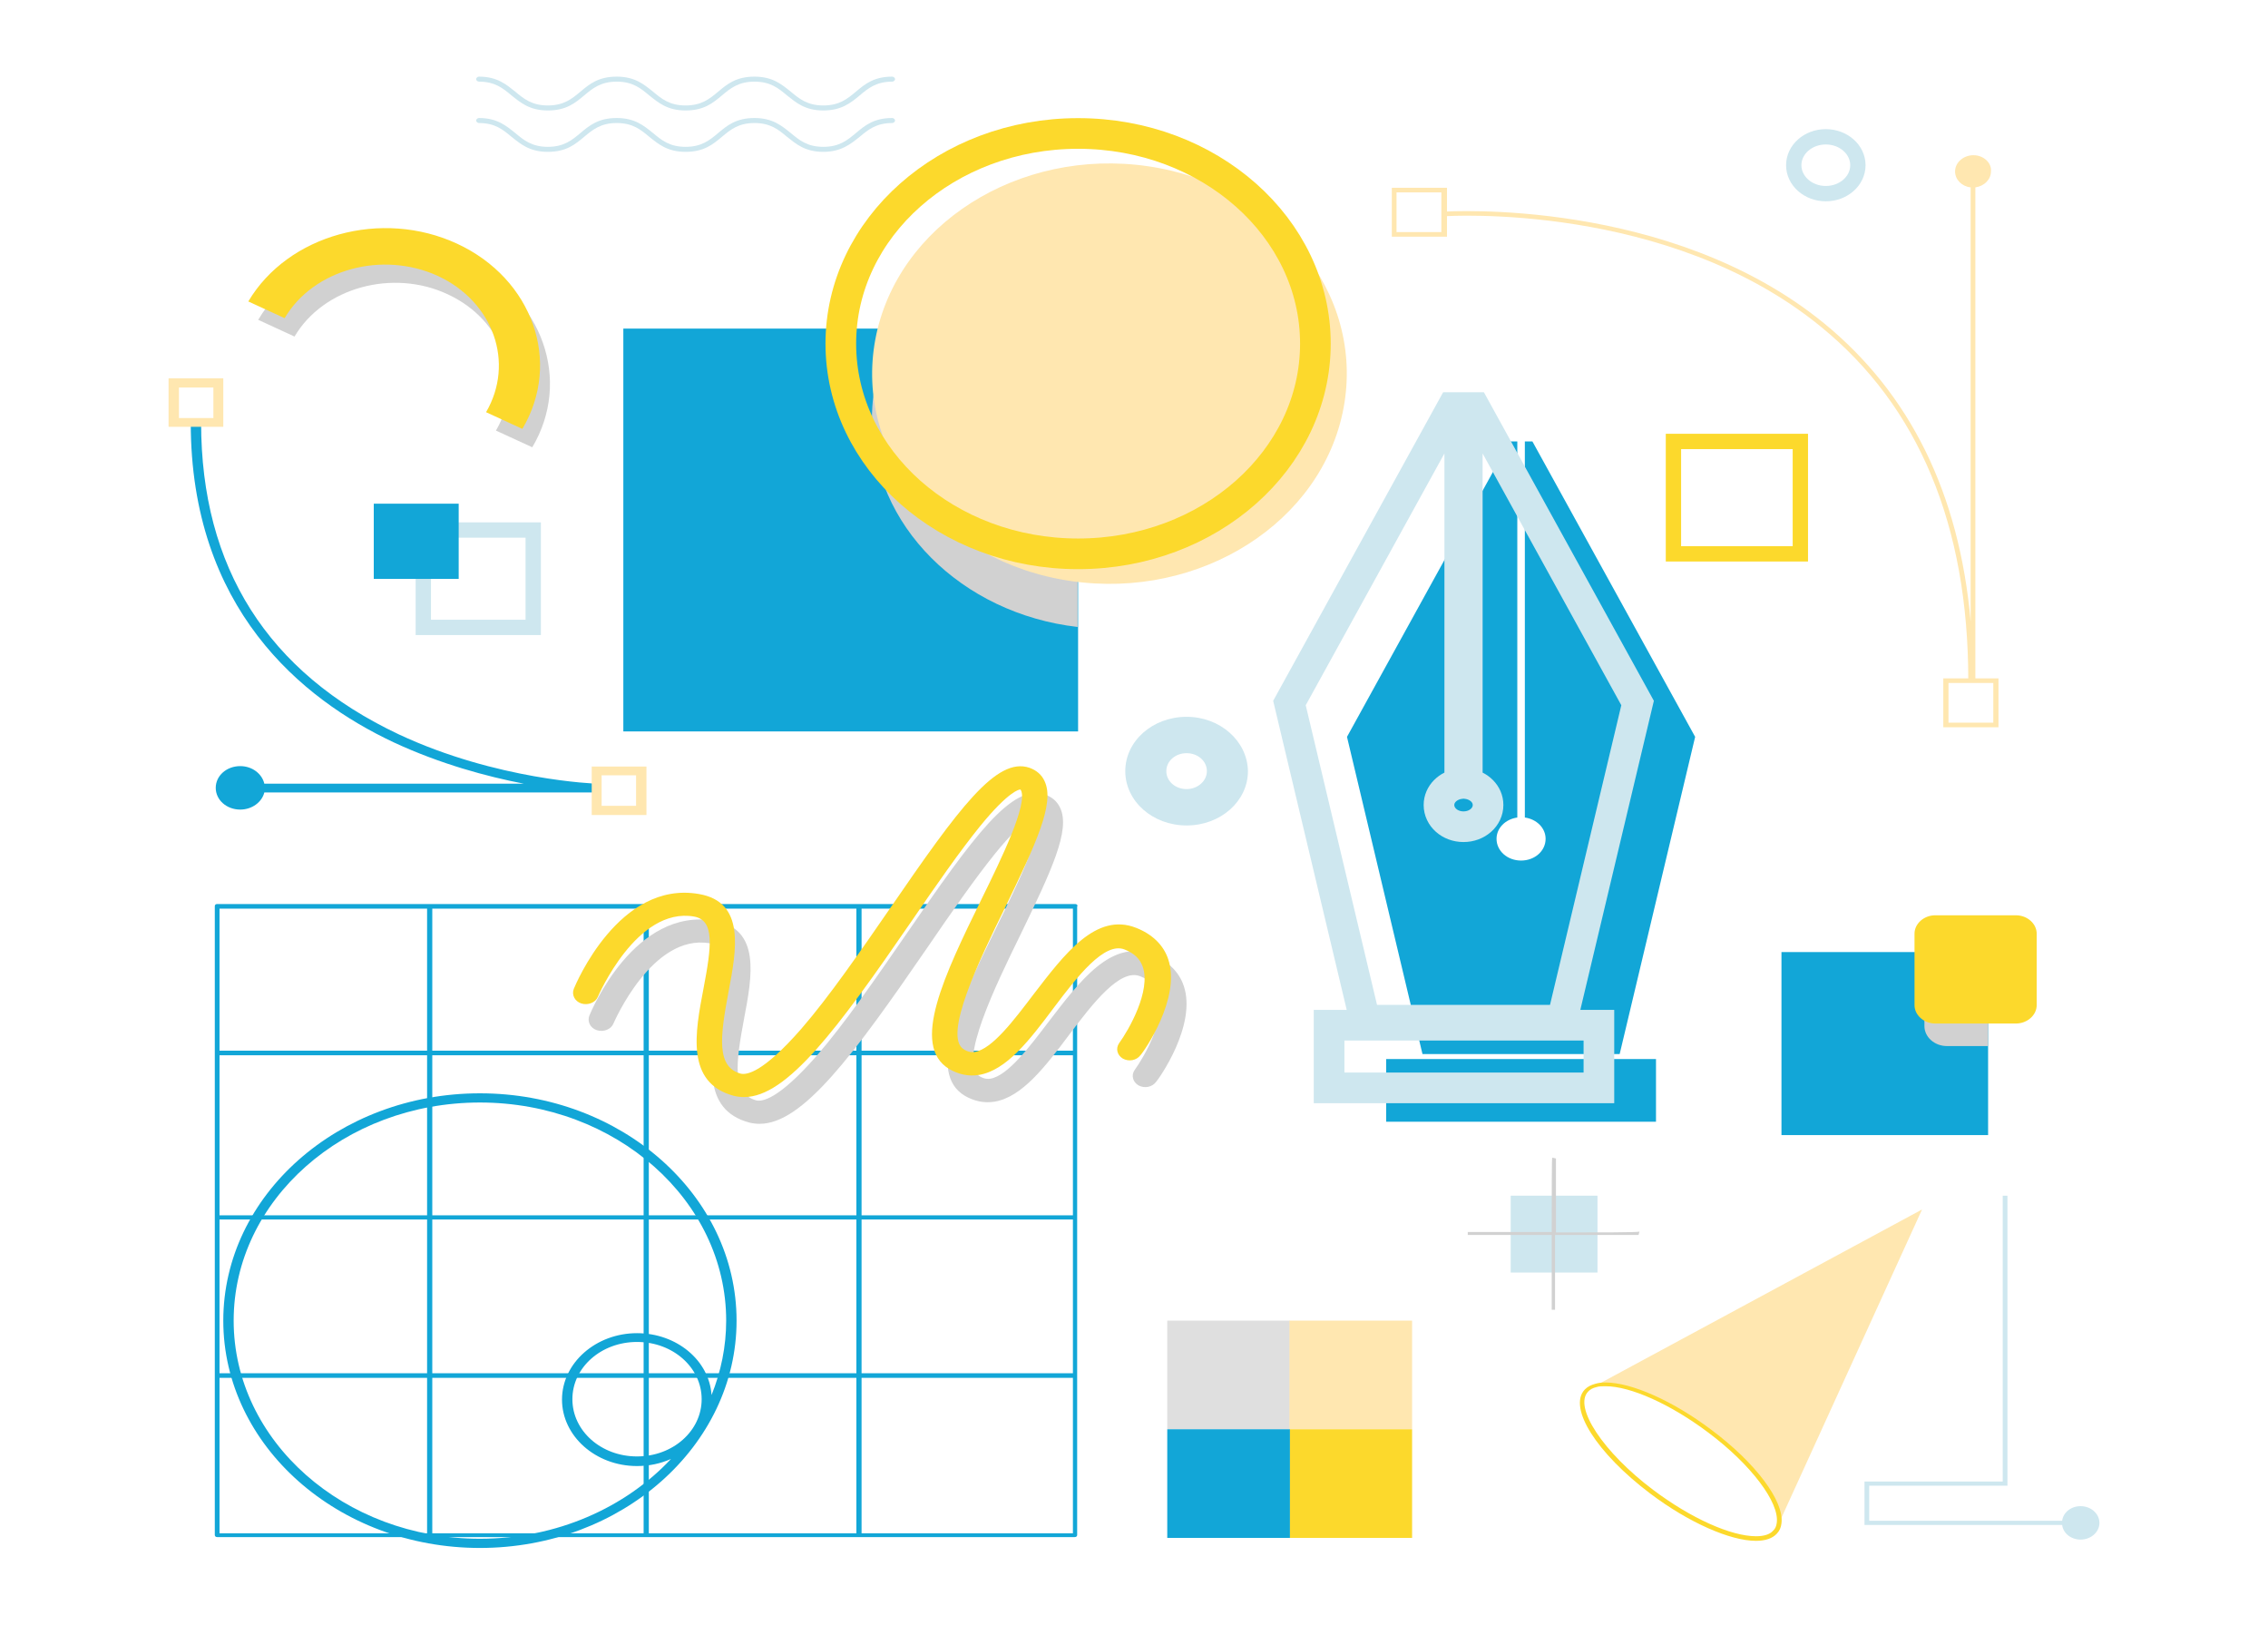 <?xml version="1.0" encoding="UTF-8"?> <svg xmlns="http://www.w3.org/2000/svg" width="148" height="106" viewBox="0 0 148 106" fill="none"> <path d="M108.063 69.1H90.455V73.19H108.063V69.1Z" fill="#12A6D7"></path> <path d="M99.998 28.802H99.505V53.341C100.275 53.45 100.86 54.022 100.86 54.731C100.86 55.522 100.152 56.149 99.259 56.149C98.366 56.149 97.658 55.522 97.658 54.731C97.658 54.022 98.243 53.45 99.013 53.341V28.802H98.52L87.899 48.078L92.825 68.773H99.228H99.29H105.693L110.618 48.078L99.998 28.802Z" fill="#12A6D7"></path> <path d="M104.338 66.892H86.73V70.981H104.338V66.892Z" stroke="#CEE7EF" stroke-width="2" stroke-miterlimit="10"></path> <path d="M96.242 26.594H95.749V51.133C96.519 51.242 97.104 51.814 97.104 52.523C97.104 53.314 96.396 53.941 95.503 53.941C94.61 53.941 93.902 53.314 93.902 52.523C93.902 51.814 94.487 51.242 95.257 51.133V26.594H94.764L84.144 45.87L89.069 66.565H95.472H95.534H101.937L106.862 45.87L96.242 26.594Z" stroke="#CEE7EF" stroke-width="2" stroke-miterlimit="10"></path> <path d="M128.781 10.127C128.134 10.127 127.58 10.59 127.58 11.19C127.58 11.735 128.042 12.171 128.596 12.226V40.554C127.857 32.211 124.656 25.695 119.022 21.087C108.925 12.853 94.364 13.807 94.241 13.807L94.272 14.107C94.425 14.107 108.832 13.153 118.807 21.305C125.21 26.513 128.442 34.283 128.442 44.398H128.596H128.75H128.904V12.226C129.489 12.144 129.92 11.708 129.92 11.19C129.981 10.617 129.427 10.127 128.781 10.127Z" fill="#FFE7B0"></path> <path d="M90.824 15.443H94.425V12.253H90.824V15.443ZM91.132 12.553H94.056V15.143H91.132V12.553Z" fill="#FFE7B0"></path> <path d="M126.811 44.262V47.452H130.412V44.262H126.811ZM130.074 47.152H127.149V44.562H130.074V47.152Z" fill="#FFE7B0"></path> <path d="M70.352 21.44H40.676V47.724H70.352V21.44Z" fill="#12A6D7"></path> <path d="M58.408 21.441C57.453 23.213 56.899 25.231 56.899 27.33C56.899 34.283 62.748 40.035 70.321 40.908V21.414H58.408V21.441Z" fill="#D1D1D1"></path> <path d="M87.677 26.611C89.069 19.137 83.356 12.08 74.918 10.848C66.48 9.615 58.512 14.675 57.12 22.148C55.729 29.622 61.441 36.679 69.88 37.911C78.318 39.144 86.286 34.084 87.677 26.611Z" fill="#FFE7B0"></path> <path d="M70.352 36.136C78.904 36.136 85.837 29.996 85.837 22.422C85.837 14.848 78.904 8.708 70.352 8.708C61.8 8.708 54.868 14.848 54.868 22.422C54.868 29.996 61.8 36.136 70.352 36.136Z" stroke="#FCD92C" stroke-width="2" stroke-miterlimit="10"></path> <path d="M77.433 46.77C75.216 46.77 73.431 48.352 73.431 50.315C73.431 52.278 75.216 53.859 77.433 53.859C79.649 53.859 81.435 52.278 81.435 50.315C81.404 48.352 79.618 46.77 77.433 46.77ZM77.433 51.487C76.694 51.487 76.109 50.969 76.109 50.315C76.109 49.661 76.694 49.143 77.433 49.143C78.171 49.143 78.756 49.661 78.756 50.315C78.756 50.969 78.141 51.487 77.433 51.487Z" fill="#CEE7EF"></path> <path d="M38.952 51.133C38.891 51.133 32.426 50.914 26.023 47.915C17.465 43.88 13.124 37.037 13.124 27.576H12.447C12.447 39.681 19.65 45.598 25.684 48.433C28.732 49.851 31.779 50.669 34.181 51.133H17.249C17.095 50.478 16.449 49.987 15.679 49.987C14.786 49.987 14.078 50.614 14.078 51.405C14.078 52.196 14.786 52.823 15.679 52.823C16.449 52.823 17.095 52.332 17.249 51.705H38.921L38.952 51.133Z" fill="#12A6D7"></path> <path d="M38.614 50.015V53.177H42.185V50.015H38.614ZM41.508 52.578H39.26V50.587H41.508V52.578Z" fill="#FFE7B0"></path> <path d="M11 27.848H14.571V24.686H11V27.848ZM11.677 25.285H13.925V27.276H11.677V25.285Z" fill="#FFE7B0"></path> <path d="M84.174 86.168H76.17V93.256H84.174V86.168Z" fill="#DFDFDF"></path> <path d="M92.147 86.168H84.144V93.256H92.147V86.168Z" fill="#FFE7B0"></path> <path d="M92.147 93.255H84.144V100.344H92.147V93.255Z" fill="#FCD92C"></path> <path d="M84.174 93.255H76.17V100.344H84.174V93.255Z" fill="#12A6D7"></path> <path d="M29.224 19.205C32.857 20.896 34.242 24.876 32.364 28.094L34.735 29.184C37.321 24.822 35.412 19.396 30.487 17.106C25.561 14.816 19.435 16.506 16.849 20.868L19.22 21.959C21.097 18.769 25.623 17.515 29.224 19.205Z" fill="#D1D1D1"></path> <path d="M28.578 18.006C32.211 19.696 33.596 23.677 31.718 26.894L34.088 27.985C36.674 23.622 34.766 18.196 29.84 15.906C24.915 13.616 18.788 15.306 16.203 19.669L18.573 20.759C20.451 17.569 24.945 16.342 28.578 18.006Z" fill="#FCD92C"></path> <path d="M53.728 7.208C52.528 7.208 51.943 6.69 51.358 6.227C50.804 5.763 50.281 5.327 49.234 5.327C48.187 5.327 47.664 5.763 47.11 6.227C46.525 6.718 45.94 7.208 44.739 7.208C43.539 7.208 42.954 6.69 42.369 6.227C41.815 5.763 41.292 5.327 40.245 5.327C39.198 5.327 38.675 5.763 38.121 6.227C37.536 6.718 36.951 7.208 35.751 7.208C34.55 7.208 33.965 6.69 33.38 6.227C32.826 5.763 32.303 5.327 31.256 5.327C31.164 5.327 31.071 5.245 31.071 5.164C31.071 5.082 31.164 5 31.256 5C32.457 5 33.041 5.518 33.626 5.982C34.181 6.445 34.704 6.881 35.751 6.881C36.797 6.881 37.321 6.445 37.875 5.982C38.459 5.491 39.044 5 40.245 5C41.446 5 42.031 5.518 42.615 5.982C43.169 6.445 43.693 6.881 44.739 6.881C45.786 6.881 46.309 6.445 46.864 5.982C47.449 5.491 48.033 5 49.234 5C50.435 5 51.02 5.518 51.604 5.982C52.158 6.445 52.682 6.881 53.728 6.881C54.775 6.881 55.298 6.445 55.853 5.982C56.438 5.491 57.022 5 58.223 5C58.315 5 58.408 5.082 58.408 5.164C58.408 5.245 58.315 5.327 58.223 5.327C57.176 5.327 56.653 5.763 56.099 6.227C55.514 6.718 54.898 7.208 53.728 7.208Z" fill="#CEE7EF"></path> <path d="M53.728 9.908C52.528 9.908 51.943 9.39 51.358 8.927C50.804 8.463 50.281 8.027 49.234 8.027C48.187 8.027 47.664 8.463 47.11 8.927C46.525 9.417 45.94 9.908 44.739 9.908C43.539 9.908 42.954 9.39 42.369 8.927C41.815 8.463 41.292 8.027 40.245 8.027C39.198 8.027 38.675 8.463 38.121 8.927C37.536 9.417 36.951 9.908 35.751 9.908C34.55 9.908 33.965 9.39 33.38 8.927C32.826 8.463 32.303 8.027 31.256 8.027C31.164 8.027 31.071 7.945 31.071 7.863C31.071 7.782 31.164 7.7 31.256 7.7C32.457 7.7 33.041 8.218 33.626 8.681C34.181 9.145 34.704 9.581 35.751 9.581C36.797 9.581 37.321 9.145 37.875 8.681C38.459 8.19 39.044 7.7 40.245 7.7C41.446 7.7 42.031 8.218 42.615 8.681C43.169 9.145 43.693 9.581 44.739 9.581C45.786 9.581 46.309 9.145 46.864 8.681C47.449 8.19 48.033 7.7 49.234 7.7C50.435 7.7 51.02 8.218 51.604 8.681C52.158 9.145 52.682 9.581 53.728 9.581C54.775 9.581 55.298 9.145 55.853 8.681C56.438 8.19 57.022 7.7 58.223 7.7C58.315 7.7 58.408 7.782 58.408 7.863C58.408 7.945 58.315 8.027 58.223 8.027C57.176 8.027 56.653 8.463 56.099 8.927C55.514 9.39 54.898 9.908 53.728 9.908Z" fill="#CEE7EF"></path> <path d="M129.735 62.12H116.251V74.062H129.735V62.12Z" fill="#12A6D7"></path> <path d="M125.641 62.12C125.61 62.229 125.579 62.338 125.579 62.474V66.945C125.579 67.654 126.226 68.254 127.057 68.254H129.735V62.147H125.641V62.12Z" fill="#D1D1D1"></path> <path d="M131.551 66.782H126.287C125.548 66.782 124.933 66.237 124.933 65.582V60.92C124.933 60.266 125.548 59.72 126.287 59.72H131.551C132.29 59.72 132.906 60.266 132.906 60.92V65.582C132.906 66.237 132.29 66.782 131.551 66.782Z" fill="#FCD92C"></path> <path d="M70.168 58.985H42.185H14.171C14.079 58.985 14.017 59.039 14.017 59.121V100.155C14.017 100.237 14.079 100.291 14.171 100.291H42.154H70.137C70.229 100.291 70.291 100.237 70.291 100.155V59.148C70.352 59.067 70.26 58.985 70.168 58.985ZM27.87 100.046H14.325V89.903H27.87V100.046ZM27.87 89.603H14.325V79.57H27.87V89.603ZM27.87 79.297H14.325V68.855H27.87V79.297ZM27.87 68.555H14.325V59.285H27.87V68.555ZM42 100.046H28.209V89.903H42V100.046ZM42 89.603H28.209V79.57H42V89.603ZM42 79.297H28.209V68.855H42V79.297ZM42 68.555H28.209V59.285H42V68.555ZM55.884 100.046H42.339V89.903H55.884V100.046ZM55.884 89.603H42.339V79.57H55.884V89.603ZM55.884 79.297H42.339V68.855H55.884V79.297ZM55.884 68.555H42.339V59.285H55.884V68.555ZM70.014 100.046H56.222V89.903H70.014V100.046ZM70.014 89.603H56.222V79.57H70.014V89.603ZM70.014 79.297H56.222V68.855H70.014V79.297ZM70.014 68.555H56.222V59.285H70.014V68.555Z" fill="#12A6D7"></path> <path d="M77.248 64.329C76.94 63.402 76.201 62.693 75.155 62.284C72.538 61.248 70.475 64.002 68.444 66.647C67.181 68.31 65.765 70.191 64.626 70.382C64.472 70.409 64.226 70.409 63.918 70.218C62.502 69.373 64.965 64.302 66.597 60.975C68.628 56.777 69.86 54.159 69.183 52.714C68.998 52.305 68.659 52.005 68.197 51.842C66.043 51.105 63.58 54.486 59.085 61.03C57.146 63.838 55.145 66.755 53.298 68.882C50.773 71.772 49.727 71.881 49.357 71.799C47.757 71.363 48.003 69.4 48.557 66.456C49.08 63.702 49.665 60.594 46.618 60.076C41.415 59.176 38.583 65.965 38.46 66.265C38.306 66.647 38.521 67.083 38.952 67.219C39.383 67.355 39.876 67.165 40.03 66.783C40.06 66.728 42.554 60.894 46.31 61.548C47.664 61.793 47.449 63.484 46.925 66.237C46.371 69.128 45.756 72.399 48.896 73.245C49.111 73.299 49.357 73.326 49.573 73.326C52.374 73.326 55.668 68.882 60.501 61.848C62.102 59.503 63.641 57.295 64.965 55.659C66.874 53.314 67.551 53.259 67.582 53.259C67.612 53.259 67.612 53.259 67.643 53.314C68.074 54.241 66.412 57.676 65.057 60.43C62.656 65.338 60.409 69.973 62.964 71.5C63.58 71.854 64.226 71.99 64.903 71.881C66.689 71.581 68.197 69.618 69.767 67.519C71.307 65.474 73.092 63.157 74.416 63.702C75.031 63.947 75.401 64.302 75.586 64.82C76.14 66.401 74.662 68.964 74.046 69.809C73.8 70.164 73.923 70.6 74.293 70.818C74.693 71.036 75.185 70.927 75.432 70.6C75.616 70.409 78.11 66.892 77.248 64.329Z" fill="#D1D1D1"></path> <path d="M76.232 62.584C75.924 61.657 75.185 60.948 74.138 60.539C71.522 59.503 69.459 62.257 67.427 64.901C66.165 66.564 64.749 68.446 63.61 68.637C63.456 68.664 63.21 68.664 62.902 68.473C61.486 67.628 63.949 62.557 65.581 59.23C67.612 55.031 68.844 52.414 68.166 50.969C67.982 50.56 67.643 50.26 67.181 50.096C65.026 49.36 62.564 52.741 58.069 59.285C56.13 62.093 54.129 65.01 52.282 67.137C49.757 70.027 48.711 70.136 48.341 70.054C46.74 69.618 46.987 67.655 47.541 64.71C48.064 61.957 48.649 58.849 45.602 58.331C40.399 57.431 37.567 64.22 37.444 64.52C37.29 64.901 37.505 65.338 37.936 65.474C38.367 65.61 38.86 65.419 39.014 65.038C39.044 64.983 41.538 59.148 45.294 59.803C46.648 60.048 46.433 61.739 45.909 64.492C45.355 67.382 44.739 70.654 47.88 71.499C48.095 71.554 48.341 71.581 48.557 71.581C51.358 71.581 54.652 67.137 59.485 60.103C61.086 57.758 62.625 55.55 63.949 53.914C65.858 51.569 66.535 51.514 66.566 51.514C66.596 51.514 66.596 51.514 66.627 51.569C67.058 52.496 65.396 55.931 64.041 58.685C61.64 63.593 59.393 68.228 61.948 69.754C62.564 70.109 63.21 70.245 63.887 70.136C65.673 69.836 67.181 67.873 68.751 65.774C70.29 63.729 72.076 61.411 73.4 61.957C74.015 62.202 74.385 62.557 74.57 63.075C75.124 64.656 73.646 67.219 73.03 68.064C72.784 68.418 72.907 68.855 73.276 69.073C73.677 69.291 74.169 69.182 74.416 68.855C74.631 68.637 77.094 65.12 76.232 62.584Z" fill="#FCD92C"></path> <path d="M31.318 71.336C22.083 71.336 14.571 77.989 14.571 86.168C14.571 94.347 22.083 101 31.318 101C40.553 101 48.065 94.347 48.065 86.168C48.065 77.989 40.553 71.336 31.318 71.336ZM31.318 100.4C22.452 100.4 15.248 94.02 15.248 86.168C15.248 78.316 22.452 71.936 31.318 71.936C40.184 71.936 47.387 78.316 47.387 86.168C47.387 87.859 47.049 89.494 46.433 91.021C46.279 88.758 44.155 86.986 41.569 86.986C38.891 86.986 36.674 88.922 36.674 91.321C36.674 93.693 38.86 95.656 41.569 95.656C42.37 95.656 43.108 95.493 43.786 95.193C40.83 98.356 36.336 100.4 31.318 100.4ZM41.569 95.029C39.23 95.029 37.352 93.366 37.352 91.294C37.352 89.222 39.23 87.559 41.569 87.559C43.909 87.559 45.787 89.222 45.787 91.294C45.787 93.366 43.909 95.029 41.569 95.029Z" fill="#12A6D7"></path> <path d="M111.572 93.366C114.466 95.547 116.282 98.001 116.098 99.364L125.425 78.915L104.153 90.394C105.662 90.012 108.679 91.212 111.572 93.366Z" fill="#FFE7B0"></path> <path d="M111.665 93.284C109.171 91.402 106.462 90.203 104.769 90.203C104.523 90.203 104.307 90.23 104.122 90.284C103.815 90.366 103.599 90.475 103.414 90.666C102.306 91.838 104.184 94.81 107.693 97.455C110.187 99.336 112.896 100.536 114.589 100.536C115.205 100.536 115.667 100.372 115.944 100.073C116.128 99.882 116.221 99.664 116.251 99.391C116.436 97.946 114.558 95.438 111.665 93.284ZM115.944 99.364C115.913 99.582 115.851 99.745 115.697 99.882C115.482 100.127 115.082 100.236 114.589 100.236C112.958 100.236 110.341 99.064 107.878 97.21C104.615 94.756 102.676 91.811 103.63 90.802C103.753 90.666 103.938 90.557 104.184 90.503C104.338 90.448 104.553 90.448 104.769 90.448C106.4 90.448 109.017 91.62 111.48 93.474C114.25 95.547 116.128 98.028 115.944 99.364Z" fill="#FCD92C"></path> <path d="M104.245 78.015H98.581V83.031H104.245V78.015Z" fill="#CEE7EF"></path> <path d="M101.536 80.415C101.536 77.933 101.536 75.725 101.536 75.589L101.413 75.561L101.29 75.534C101.259 75.643 101.259 77.988 101.259 80.387C98.766 80.387 96.303 80.387 95.78 80.387V80.578C97.288 80.578 99.32 80.578 101.259 80.578C101.259 82.787 101.259 84.968 101.259 85.459H101.475C101.475 84.123 101.475 82.296 101.475 80.578C104.276 80.578 106.801 80.578 106.924 80.578L106.954 80.469L106.985 80.36C106.893 80.415 104.245 80.415 101.536 80.415Z" fill="#D1D1D1"></path> <path d="M119.145 12.634C120.301 12.634 121.238 11.804 121.238 10.78C121.238 9.756 120.301 8.926 119.145 8.926C117.989 8.926 117.052 9.756 117.052 10.78C117.052 11.804 117.989 12.634 119.145 12.634Z" stroke="#CEE7EF" stroke-miterlimit="10"></path> <path d="M117.483 28.803H109.202V36.137H117.483V28.803Z" stroke="#FCD92C" stroke-miterlimit="10"></path> <path d="M34.796 34.583H27.623V40.936H34.796V34.583Z" stroke="#CEE7EF" stroke-miterlimit="10"></path> <path d="M29.932 32.864H24.391V37.772H29.932V32.864Z" fill="#12A6D7"></path> <path d="M135.769 98.273C135.153 98.273 134.63 98.682 134.568 99.228H121.977V96.938H130.997V78.016H130.689V96.665H121.669V99.5H134.568C134.63 100.046 135.153 100.455 135.769 100.455C136.446 100.455 137 99.964 137 99.364C137 98.764 136.446 98.273 135.769 98.273Z" fill="#CEE7EF"></path> </svg> 